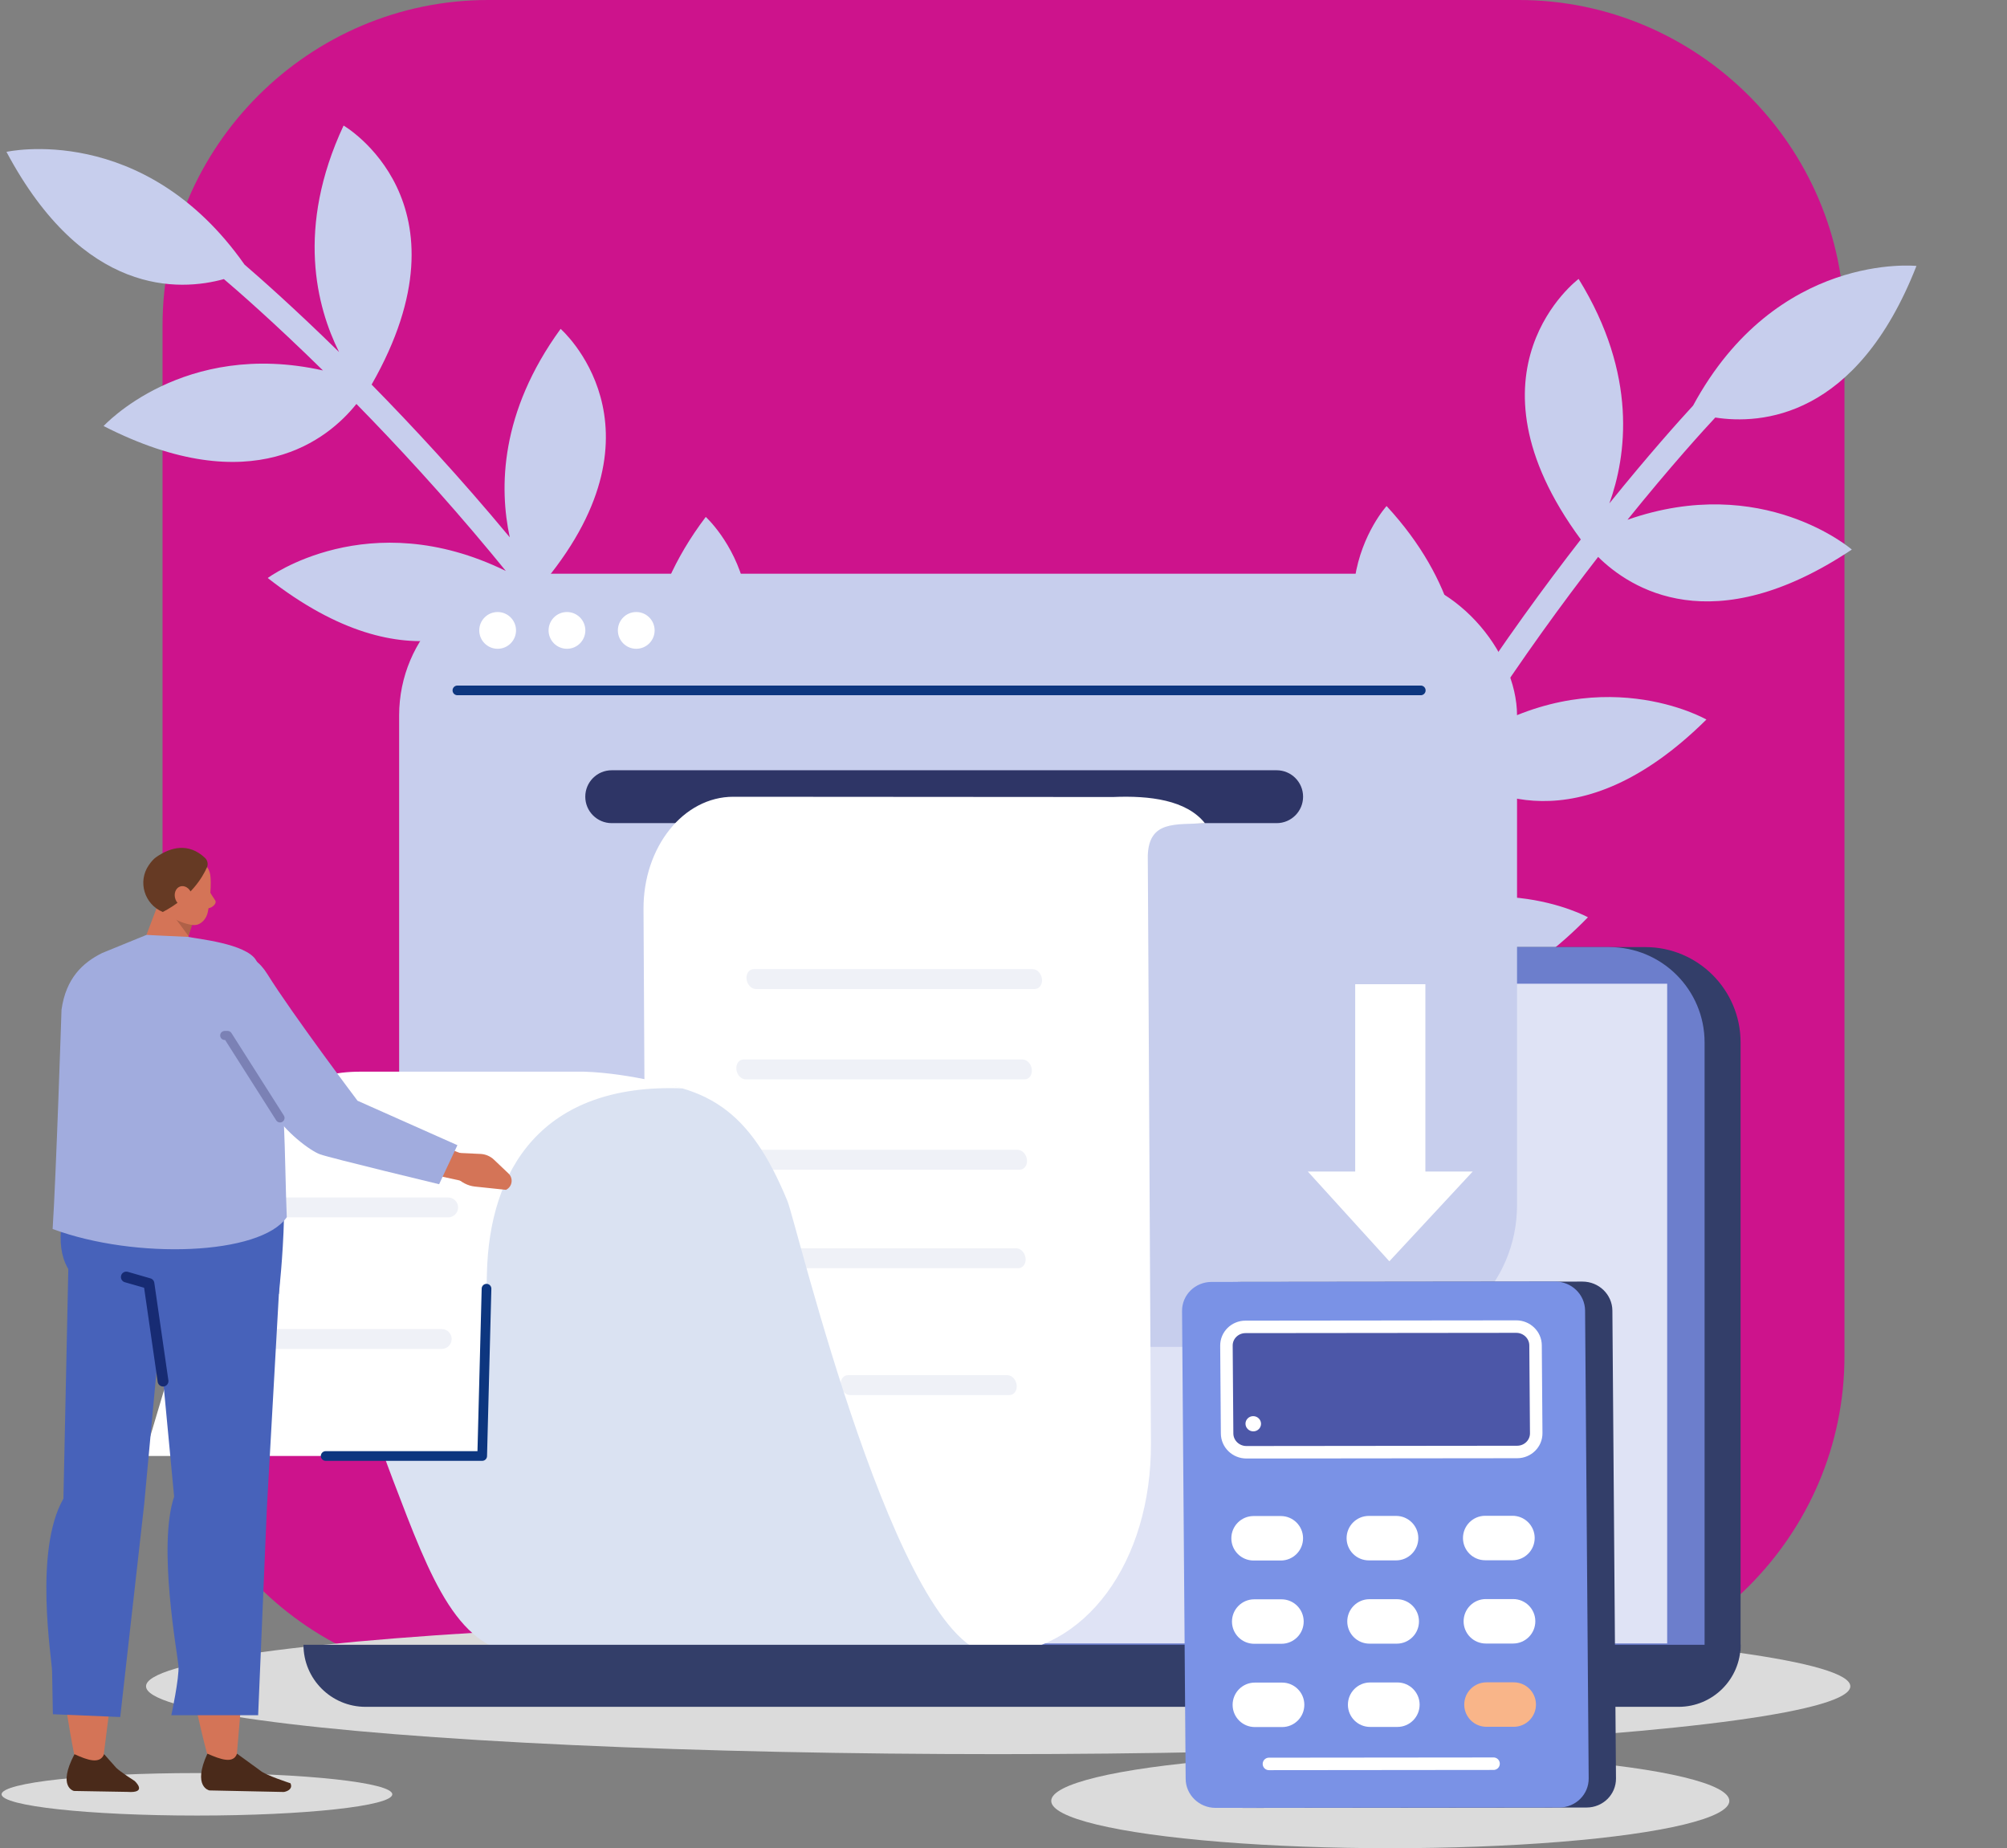 <?xml version="1.0" encoding="UTF-8"?><svg id="Layer_2" xmlns="http://www.w3.org/2000/svg" viewBox="0 0 630 580.17"><rect x="0" y="0" width="630" height="580.17" fill="#808080" stroke="none"/><defs><style>.cls-1,.cls-2,.cls-3,.cls-4,.cls-5{fill:none;}.cls-6{fill:#f9b589;}.cls-7{fill:#fff;}.cls-8{fill:#eff1f7;}.cls-9{fill:#333e69;}.cls-10{fill:#cd138c;}.cls-11{fill:#c7ceed;}.cls-12{fill:#dbdbdb;}.cls-13,.cls-14{fill:#d47457;}.cls-15{fill:#dae2f2;}.cls-16{fill:#dfe3f5;}.cls-17{fill:#6c7ecc;}.cls-18{fill:#2e3566;}.cls-19{fill:#4c57a8;}.cls-20{fill:#7a92e6;}.cls-2{stroke:#172b73;stroke-width:3.39px;}.cls-2,.cls-21,.cls-22,.cls-14,.cls-23,.cls-24,.cls-25,.cls-4{fill-rule:evenodd;}.cls-2,.cls-3,.cls-4,.cls-5{stroke-linecap:round;stroke-linejoin:round;}.cls-21{fill:#4762ba;}.cls-22{fill:#4a2a1a;}.cls-23{fill:#b06148;}.cls-24{fill:#663a24;}.cls-25{fill:#a1acde;}.cls-3{stroke:#fff;stroke-width:3.92px;}.cls-4{stroke:#7b81b5;stroke-width:2.84px;}.cls-5{stroke:#0d367f;stroke-width:3.04px;}</style></defs><g id="image"><rect class="cls-1" width="630" height="580"/><path class="cls-10" d="m476.75,527.93c56.23,0,102.23-45.97,102.23-102.2V102.2c0-56.21-46-102.2-102.23-102.2H153.25C97.02,0,51.02,46,51.02,102.2v323.52c0,56.24,46,102.2,102.23,102.2h323.5Z"/><path class="cls-11" d="m221.53,162.28c-20.22,26.74-20.23,51.13-16.86,66.61-11.13-16.98-22.59-32.59-33.58-46.52,39.9-48.59,4.89-79.13,4.89-79.13-19.11,26.26-19.3,49.97-15.96,65.44-.05-.06-.1-.12-.15-.19-15.3-18.42-30.22-34.53-43.22-47.77,32.7-57.26-8.8-81.31-8.8-81.31-15.02,32.14-8.45,56.99-1.42,71.1-13.97-13.7-24.69-23.16-29.67-27.45C45.08,37.98,2.03,47.67,2.03,47.67c24.21,45.44,54.38,43.78,68.25,39.94,3.9,3.31,15.45,13.32,31.1,28.68-43.92-9.84-68.86,17.45-68.86,17.45,46.78,23.89,70.59,4.03,79.36-6.94,12.73,12.99,27.28,28.74,42.2,46.71,1.55,1.86,3.12,3.78,4.7,5.72-43.2-21.18-74.74,2.21-74.74,2.21,44.74,35.03,72.88,14.67,81.52,6.26,11.53,14.64,23.56,31.15,35.15,49.13-41.68-20.07-72.54,1.95-72.54,1.95,41.48,33.72,69.16,18.16,79.62,9.32,24.08,39.31,45.29,84.84,54.59,132.87.4,2.08,2.41,3.43,4.49,3.03.42-.08.8-.23,1.15-.42,1.4-.79,2.2-2.41,1.88-4.07-9.58-49.47-31.48-96.24-56.23-136.47,43.14-48.84,7.87-80.77,7.87-80.77Z"/><path class="cls-11" d="m396.85,222.77c23.19,24.21,26.03,48.44,24.47,64.2,9.08-18.15,18.66-34.99,27.96-50.1-45.27-43.63-14.03-78.02-14.03-78.02,22.03,23.86,24.96,47.39,23.45,63.14.04-.07.09-.14.13-.2,13.06-20.06,26.01-37.8,37.39-52.45-39.12-53.08-.69-81.78-.69-81.78,18.65,30.18,15,55.63,9.66,70.45,12.28-15.22,21.84-25.87,26.28-30.7,26.22-48.46,70.11-43.83,70.11-43.83-18.78,47.94-48.94,49.79-63.15,47.59-3.49,3.74-13.8,15.02-27.56,32.09,42.48-14.87,70.42,9.35,70.42,9.35-43.69,29.16-69.65,12.19-79.63,2.31-11.14,14.38-23.76,31.71-36.5,51.29-1.32,2.03-2.66,4.12-4,6.23,40.45-26.05,74.49-6.47,74.49-6.47-40.37,39.98-70.68,23.02-80.24,15.67-9.75,15.88-19.79,33.68-29.22,52.88,39.07-24.77,72.27-6.48,72.27-6.48-37.29,38.31-66.59,26.06-78,18.5-19.35,41.83-35.15,89.51-38.81,138.3-.16,2.11-2,3.69-4.11,3.53-.42-.03-.82-.13-1.19-.28-1.48-.62-2.47-2.13-2.34-3.82,3.77-50.25,20.1-99.24,40.02-142.06-48.52-43.5-17.18-79.31-17.18-79.31Z"/><ellipse class="cls-12" cx="436.41" cy="565.32" rx="106.43" ry="14.85"/><ellipse class="cls-12" cx="313.33" cy="529.34" rx="267.49" ry="21.3"/><path class="cls-9" d="m196.26,297.3h320.2c16.51,0,29.91,13.4,29.91,29.91v190.98H166.35v-190.98c0-16.51,13.4-29.91,29.91-29.91Z"/><path class="cls-17" d="m184.96,297.3h320.2c16.51,0,29.91,13.4,29.91,29.91v190.98H155.05v-190.98c0-16.51,13.4-29.91,29.91-29.91Z"/><rect class="cls-16" x="165.97" y="308.8" width="357.36" height="207.09"/><rect class="cls-11" x="125.29" y="180.09" width="350.91" height="242.72" rx="44.49" ry="44.49"/><path class="cls-18" d="m409.04,250.09h0c0,4.58-3.71,8.3-8.3,8.3h-208.72c-4.58,0-8.3-3.71-8.3-8.3h0c0-4.58,3.71-8.3,8.3-8.3h208.72c4.58,0,8.3,3.71,8.3,8.3Z"/><path class="cls-7" d="m311.23,519.3l-107.98.07-1.25-233.99c-.1-19.49,12.53-35.28,28.21-35.27l119.14.08c11.56-.5,23.1.94,28.89,8.24-9.27.49-17.56-.93-17.95,10.13l.18,31.92.81,152.55c.2,36.87-20.38,66.3-50.05,66.28Z"/><path class="cls-8" d="m324.82,310.46h-87.56c-1.42,0-2.74-1.4-2.92-3.12h0c-.18-1.71.83-3.12,2.26-3.12h87.56c1.42,0,2.74,1.4,2.92,3.12h0c.18,1.71-.83,3.12-2.26,3.12Z"/><path class="cls-8" d="m321.63,338.82h-87.56c-1.42,0-2.74-1.4-2.92-3.12h0c-.18-1.71.83-3.12,2.26-3.12h87.56c1.42,0,2.74,1.4,2.92,3.12h0c.18,1.71-.83,3.12-2.26,3.12Z"/><path class="cls-8" d="m320.1,367.18h-87.56c-1.42,0-2.74-1.4-2.92-3.12h0c-.18-1.71.83-3.12,2.26-3.12h87.56c1.42,0,2.74,1.4,2.92,3.12h0c.18,1.71-.83,3.12-2.26,3.12Z"/><path class="cls-8" d="m319.67,398.09h-87.56c-1.42,0-2.74-1.4-2.92-3.12h0c-.18-1.71.83-3.12,2.26-3.12h87.56c1.42,0,2.74,1.4,2.92,3.12h0c.18,1.71-.83,3.12-2.26,3.12Z"/><path class="cls-8" d="m316.88,437.92h-50.06c-1.42,0-2.74-1.4-2.92-3.12h0c-.18-1.71.83-3.12,2.26-3.12h50.06c1.42,0,2.74,1.4,2.92,3.12h0c.18,1.71-.83,3.12-2.26,3.12Z"/><path class="cls-15" d="m311.69,519.3l-146.4.07c-21.44-.38-29.96-23.41-41.86-54.61-19.18-50.28-34.78-117.99-34.78-117.99l103.71-7.71c29.86.04,43.19,9.81,54.81,37.94,2.83,6.85,34.68,140.9,64.52,142.3Z"/><path class="cls-7" d="m151.36,457.05H45.33s31.23-104.85,31.23-104.85c5.54-8.72,21.78-15.79,36.26-15.79h70.61c14.92.48,31,5.25,31,5.25-44.56-1.83-60.87,25.77-61.59,58.14l-1.48,57.25Z"/><path class="cls-14" d="m96.71,343.84c-2.27,7.23-.01,14.49,8.01,18.08l41.93,9.16-1.48-8.82-30.01-11.87-18.45-6.55Z"/><path class="cls-13" d="m143.03,361.87l7.82.36c1.56.08,3.04.71,4.18,1.78l4.59,4.36c1.6,1.52,1.19,4.17-.79,5.13h0l-9.79-1.03c-2.16-.23-4.29-1.32-5.96-3.07l-2.79-2.91,2.75-4.62Z"/><path class="cls-25" d="m143.58,359.49l-5.74,12.25s-34.1-8.21-37.35-9.38c-3.25-1.16-11.22-7.28-14.68-13.26-4.73-8.18-24.93-36-24.93-36,0,0,13.06-23.37,23.06-7.3,7.79,12.52,28.29,39.73,28.29,39.73l31.37,13.96Z"/><path class="cls-8" d="m140.68,382.14h-60.31c-1.71,0-3.12-1.4-3.12-3.12h0c0-1.71,1.4-3.12,3.12-3.12h60.31c1.71,0,3.12,1.4,3.12,3.12h0c0,1.71-1.4,3.12-3.12,3.12Z"/><path class="cls-8" d="m138.66,423.44h-60.31c-1.71,0-3.12-1.4-3.12-3.12h0c0-1.71,1.4-3.12,3.12-3.12h60.31c1.71,0,3.12,1.4,3.12,3.12h0c0,1.71-1.4,3.12-3.12,3.12Z"/><path class="cls-14" d="m65.13,278.67c0,.09.92,1.73,2.42,3.97.75,1.11-1.62,2.95-2.74,2.32-1.12-.63-2.03-4.74-2.03-4.74l2.35-1.55Z"/><path class="cls-14" d="m61.46,284.68s-1.8,7.26-3.29,13.27c-.4,1.6-1.78,2.87-3.61,3.32-1.83.45-3.83.01-5.24-1.15-.46-.38-.91-.75-1.33-1.1-1.92-1.59-2.63-3.96-1.82-6.09,2.07-5.46,5.85-15.4,5.85-15.4l9.43,7.15h0Z"/><polygon class="cls-23" points="60.87 288.71 59.16 293.8 53.9 286.72 60.87 288.71"/><path class="cls-14" d="m50.65,274.68c0-2.18,1.76-3.96,3.92-3.97,2.31,0,5.22-.02,7.52-.02,2.16,0,3.58,1.79,3.91,3.94.39,2.55,0,7.83-.75,11.63-.42,2.14-2.1,4.12-4.26,4.13-2.31,0-9.22-2.19-9.88-6.36-.5-3.17-.46-6.14-.45-9.36h0Z"/><path class="cls-24" d="m51.08,286.28c-5.76-2.42-7.92-9.54-4.38-14.69.73-1.06,1.5-1.95,2.27-2.49,4.59-3.22,10.2-4.64,15.35.17.83.77,1.1,1.97.64,3-1.32,3-5.02,9.4-13.86,14.01h-.01Z"/><path class="cls-14" d="m55.07,282.28c.6,1.68,2.22,2.64,3.6,2.12,1.38-.51,2.01-2.29,1.41-3.98-.6-1.68-2.22-2.64-3.6-2.12-1.38.51-2.01,2.29-1.41,3.98Z"/><ellipse class="cls-12" cx="61.82" cy="563.25" rx="61.32" ry="6.67"/><path class="cls-14" d="m65.63,552.8s-16.69-58.11-5.32-81.41l-11.35-77.96,38.94-2.49-13.77,162.32-8.5-.46Z"/><path class="cls-22" d="m74.4,550.49l7.39,5.38c1.45,1.33,9.38,3.91,9.38,3.91h0c.79,1.65-.75,2.52-2.06,2.74l-23.4-.49s-5.4-1.12-.61-11.54c4.26,1.88,8.19,3.23,9.3-.01Z"/><path class="cls-21" d="m33.66,352.44l50.89,3.88c8.28,3.04,2.98,49.87,2.98,49.87l-31.47,2.45c-15.96-.25-38.79.02-36.92-22.62,2.44-29.59,14.52-33.57,14.52-33.57Z"/><path class="cls-21" d="m87.9,399.76l-4.13,73.69-2.74,64.98h-27.25s2.54-11.79,2.24-15.54c-.3-3.74-6.58-37.57-1.36-53.08l-6.62-70.06h39.86Z"/><path class="cls-14" d="m23.76,552.96s-12.87-58.11.04-81.41l4.1-63.45,22.48,1.53-18.15,143.8-8.47-.46Z"/><path class="cls-22" d="m32.68,550.64l3.79,4.28c1.37,1.33,5.79,4.14,5.79,4.14,0,0,4.33,3.91-2.29,3.43l-16.74-.29s-5.33-1.12.15-11.54c4.13,1.88,7.98,3.23,9.3-.01Z"/><path class="cls-21" d="m52.13,397.95l-6.86,74.16-7.53,66.88-21.14-.88s-.2-9.76-.25-13.5c-.05-3.74-5.82-37.85,3.56-54.17l1.57-73.7,30.66,1.22Z"/><polyline class="cls-2" points="51.18 433.54 46.76 402.92 39.65 400.87"/><path class="cls-25" d="m59.04,294.1l-9.86-.46-3.18-.17-13.91,5.68c-6.18,3.06-11.38,7.95-12.78,17.81,0,0-1.71,52.54-2.79,68.83,26.02,9.66,65.28,8.24,73.5-3.7-.73-17.2-.4-44.52-4.14-59.09-2.62-10.23-1.19-14.26-5.49-21.56-3.13-5.31-18.93-6.76-21.35-7.35Z"/><circle class="cls-7" cx="156.21" cy="197.89" r="5.77"/><circle class="cls-7" cx="177.97" cy="197.89" r="5.77"/><circle class="cls-7" cx="199.72" cy="197.89" r="5.77"/><line class="cls-5" x1="143.58" y1="216.72" x2="445.98" y2="216.72"/><path class="cls-9" d="m95.26,516.32h451.12c0,10.75-8.72,19.47-19.47,19.47H114.73c-10.75,0-19.47-8.72-19.47-19.47h0Z"/><polyline class="cls-5" points="102.23 457.05 151.36 457.05 152.72 404.53"/><polyline class="cls-4" points="87.9 350.93 71.45 325.04 70.53 325.04"/><path class="cls-9" d="m506.13,411.41c-.04-5.04-4.24-9.11-9.39-9.11l-107.88.12c-5.14,0-9.28,4.09-9.24,9.13l1.13,146.86c.04,5.04,4.24,9.11,9.39,9.11l107.88-.12c5.14,0,9.28-4.09,9.24-9.13l-1.13-146.86Z"/><path class="cls-20" d="m489.45,567.39l-107.88.12c-5.14,0-9.35-4.07-9.39-9.11l-1.13-146.86c-.04-5.04,4.1-9.12,9.24-9.13l107.88-.12c5.14,0,9.35,4.07,9.39,9.11l1.13,146.86c.04,5.04-4.1,9.12-9.24,9.13Z"/><path class="cls-19" d="m476.25,455.79l-85,.09c-3.32,0-6.04-2.63-6.06-5.88l-.21-27.58c-.03-3.25,2.65-5.89,5.97-5.9l85-.09c3.32,0,6.04,2.63,6.06,5.88l.21,27.58c.03,3.25-2.65,5.89-5.97,5.9Z"/><path class="cls-3" d="m476.25,455.79l-85,.09c-3.32,0-6.04-2.63-6.06-5.88l-.21-27.58c-.03-3.25,2.65-5.89,5.97-5.9l85-.09c3.32,0,6.04,2.63,6.06,5.88l.21,27.58c.03,3.25-2.65,5.89-5.97,5.9Z"/><path class="cls-7" d="m402.05,489.86h-8.54c-3.84.01-6.96-3.08-6.99-6.92h0c-.03-3.88,3.1-7.04,6.98-7.04h8.54c3.84-.01,6.96,3.08,6.99,6.92h0c.03,3.88-3.1,7.04-6.98,7.04Z"/><path class="cls-7" d="m438.23,489.82h-8.54c-3.84.01-6.96-3.08-6.99-6.92h0c-.03-3.88,3.1-7.04,6.98-7.04h8.54c3.84-.01,6.96,3.08,6.99,6.92h0c.03,3.88-3.1,7.04-6.98,7.04Z"/><path class="cls-7" d="m474.76,489.78h-8.54c-3.84.01-6.96-3.08-6.99-6.92h0c-.03-3.88,3.1-7.04,6.98-7.04h8.54c3.84-.01,6.96,3.08,6.99,6.92h0c.03,3.88-3.1,7.04-6.98,7.04Z"/><path class="cls-7" d="m402.25,516h-8.54c-3.84.01-6.96-3.08-6.99-6.92h0c-.03-3.88,3.1-7.04,6.98-7.04h8.54c3.84-.01,6.96,3.08,6.99,6.92h0c.03,3.88-3.1,7.04-6.98,7.04Z"/><path class="cls-7" d="m438.44,515.96h-8.54c-3.84.01-6.96-3.08-6.99-6.92h0c-.03-3.88,3.1-7.04,6.98-7.04h8.54c3.84-.01,6.96,3.08,6.99,6.92h0c.03,3.88-3.1,7.04-6.98,7.04Z"/><path class="cls-7" d="m474.96,515.92h-8.54c-3.84.01-6.96-3.08-6.99-6.92h0c-.03-3.88,3.1-7.04,6.98-7.04h8.54c3.84-.01,6.96,3.08,6.99,6.92h0c.03,3.88-3.1,7.04-6.98,7.04Z"/><path class="cls-7" d="m402.45,542.14h-8.54c-3.84.01-6.96-3.08-6.99-6.92h0c-.03-3.88,3.1-7.04,6.98-7.04h8.54c3.84-.01,6.96,3.08,6.99,6.92h0c.03,3.88-3.1,7.04-6.98,7.04Z"/><path class="cls-7" d="m438.64,542.1h-8.54c-3.84.01-6.96-3.08-6.99-6.92h0c-.03-3.88,3.1-7.04,6.98-7.04h8.54c3.84-.01,6.96,3.08,6.99,6.92h0c.03,3.88-3.1,7.04-6.98,7.04Z"/><path class="cls-6" d="m475.16,542.06h-8.54c-3.84.01-6.96-3.08-6.99-6.92h0c-.03-3.88,3.1-7.04,6.98-7.04h8.54c3.84-.01,6.96,3.08,6.99,6.92h0c.03,3.88-3.1,7.04-6.98,7.04Z"/><path class="cls-7" d="m393.42,449.32h0c-1.34,0-2.45-1.07-2.46-2.39h0c-.01-1.31,1.08-2.39,2.42-2.39h0c1.34,0,2.45,1.07,2.46,2.39h0c.01,1.31-1.08,2.39-2.42,2.39Z"/><line class="cls-3" x1="398.32" y1="553.71" x2="468.83" y2="553.64"/><rect class="cls-7" x="425.39" y="308.96" width="22.03" height="71.14" transform="translate(872.82 689.05) rotate(180)"/><polygon class="cls-7" points="436.12 395.93 462.28 367.76 410.53 367.76 436.12 395.93"/></g></svg>